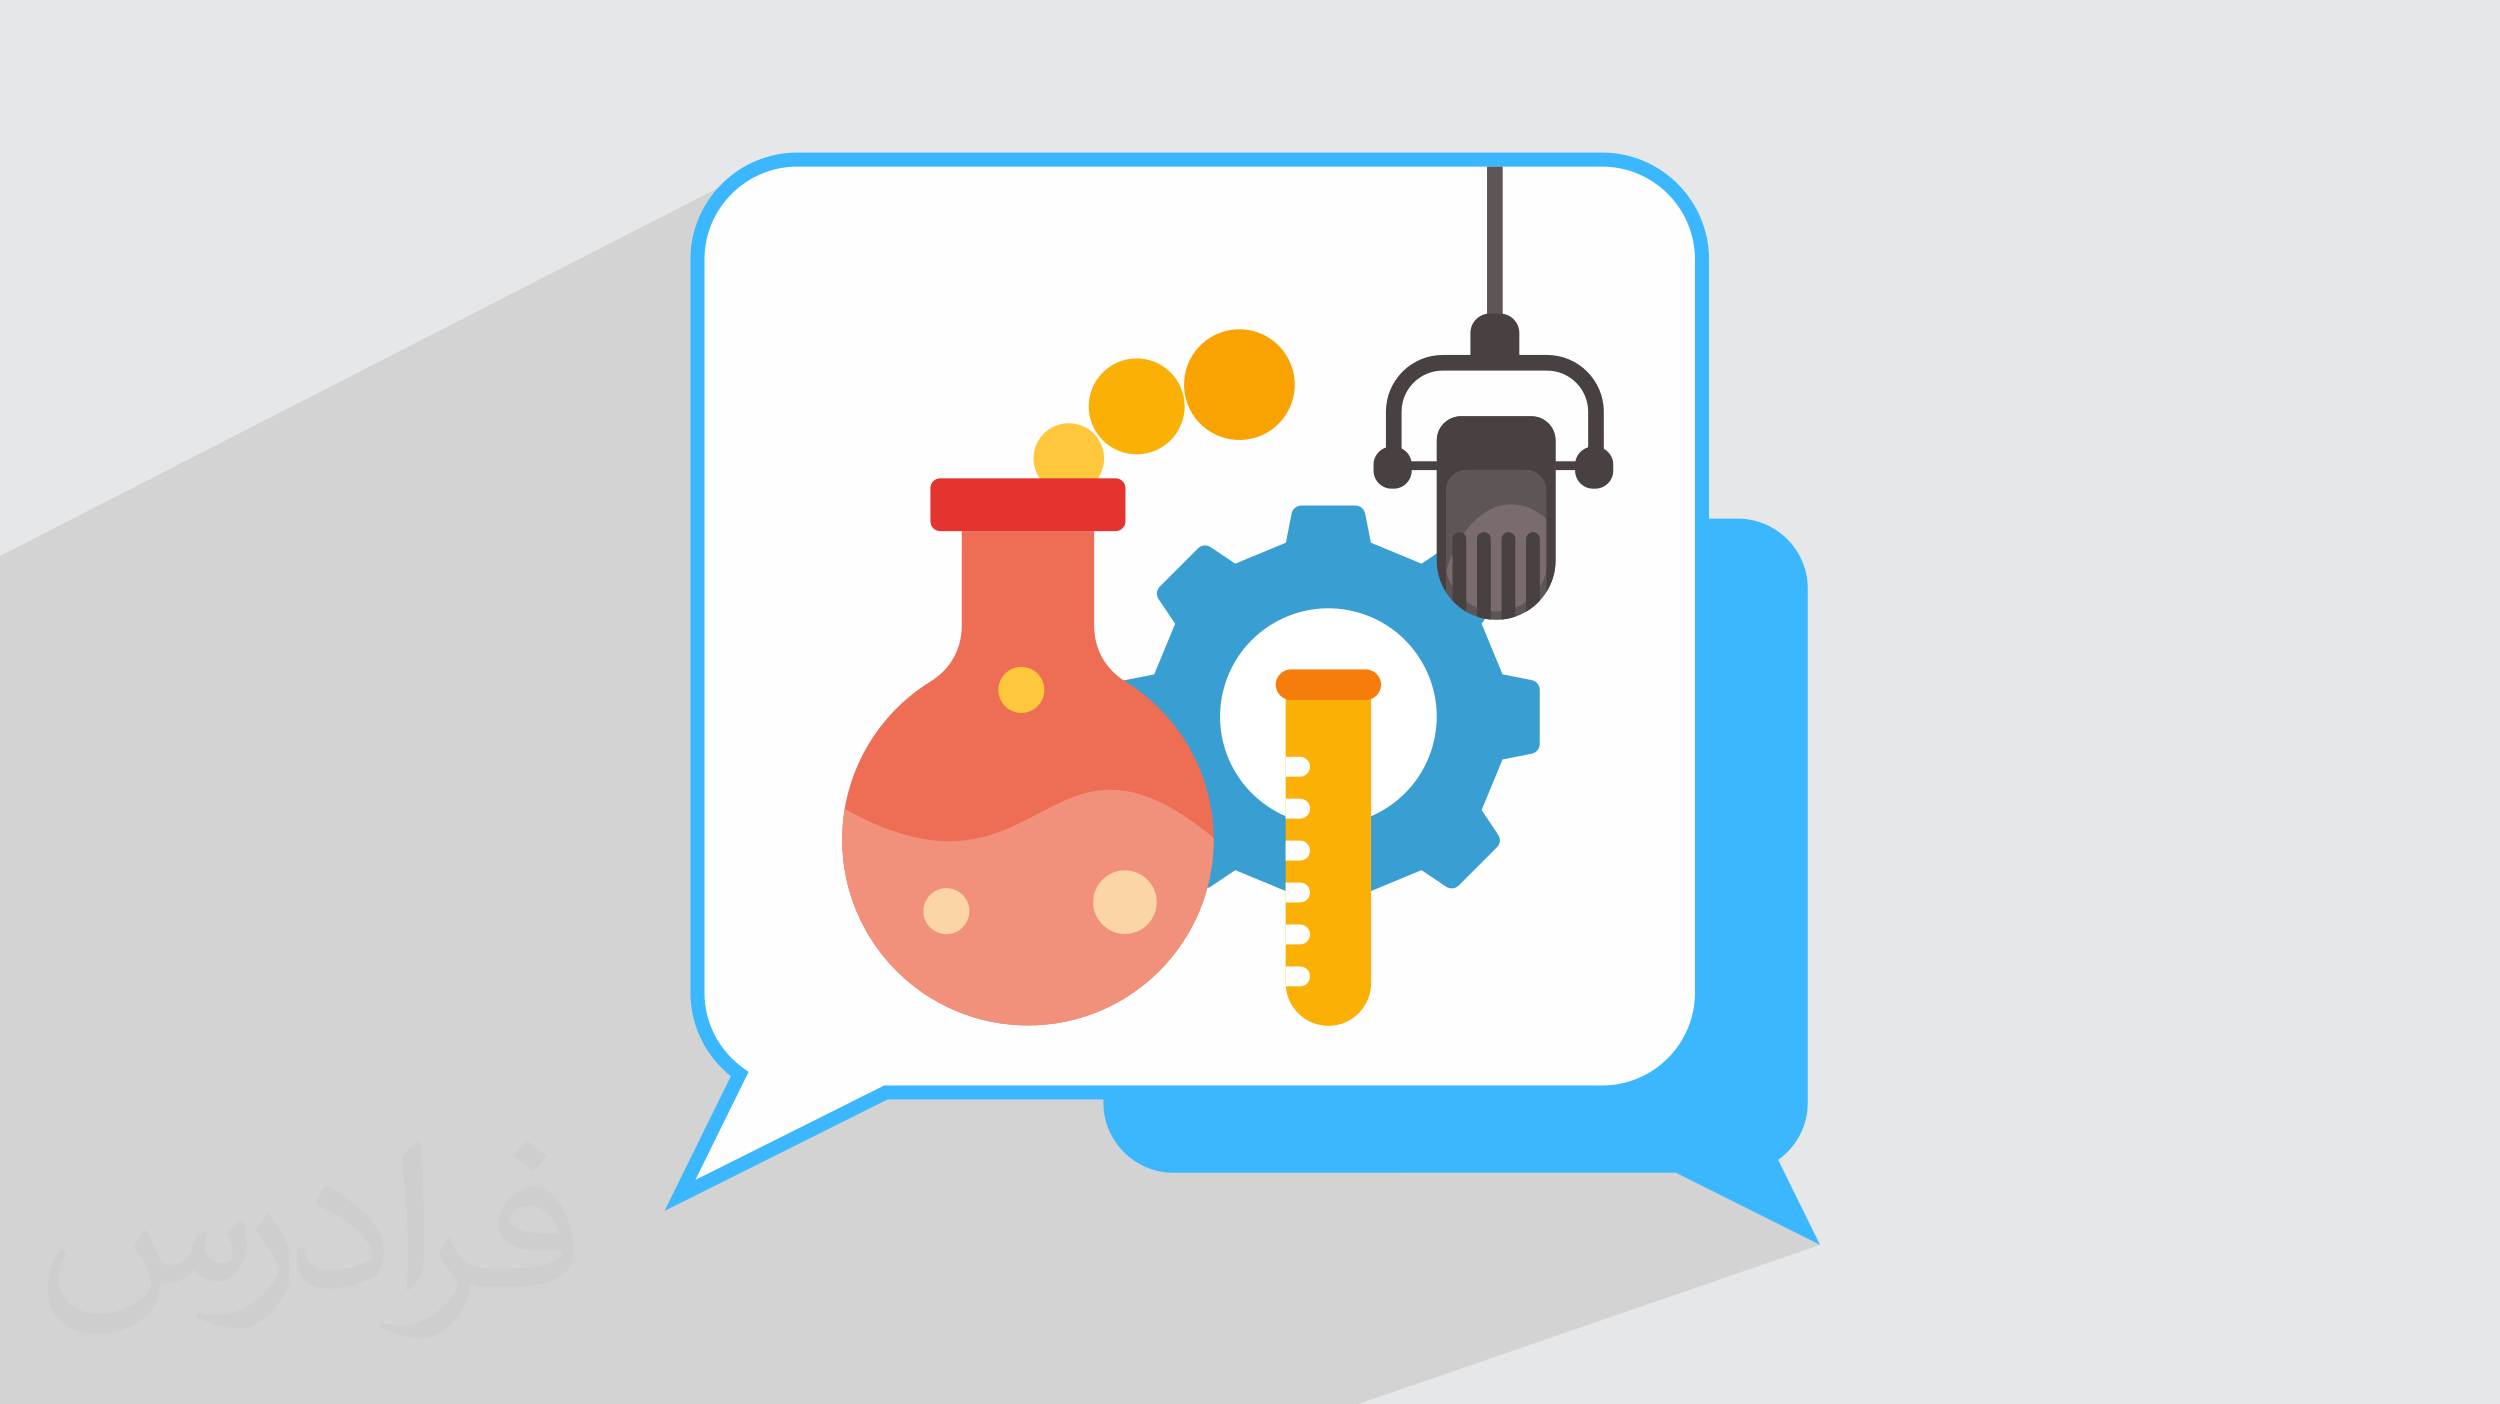<?xml version="1.0" encoding="UTF-8"?>
<!DOCTYPE svg PUBLIC "-//W3C//DTD SVG 1.0//EN" "http://www.w3.org/TR/2001/REC-SVG-20010904/DTD/svg10.dtd">
<!-- Creator: CorelDRAW -->
<svg xmlns="http://www.w3.org/2000/svg" xml:space="preserve" width="94.192mm" height="52.917mm" version="1.0" style="shape-rendering:geometricPrecision; text-rendering:geometricPrecision; image-rendering:optimizeQuality; fill-rule:evenodd; clip-rule:evenodd"
viewBox="0 0 9404.92 5283.66"
 xmlns:xlink="http://www.w3.org/1999/xlink"
 xmlns:xodm="http://www.corel.com/coreldraw/odm/2003">
 <defs>
  <style type="text/css">
   <![CDATA[
    .fil12 {fill:#FEFEFE}
    .fil16 {fill:#FCD5A6}
    .fil14 {fill:#F2917B}
    .fil13 {fill:#ED6E54}
    .fil5 {fill:#399ED1}
    .fil11 {fill:#F67C0B}
    .fil10 {fill:#FAB005}
    .fil7 {fill:#FFC73B}
    .fil4 {fill:#FEFEFE;fill-rule:nonzero}
    .fil15 {fill:#E5332F;fill-rule:nonzero}
    .fil3 {fill:#3BB7FF;fill-rule:nonzero}
    .fil18 {fill:#494042;fill-rule:nonzero}
    .fil17 {fill:#5E5556;fill-rule:nonzero}
    .fil19 {fill:#7A6C6E;fill-rule:nonzero}
    .fil9 {fill:#F9A302;fill-rule:nonzero}
    .fil8 {fill:#FAB005;fill-rule:nonzero}
    .fil6 {fill:white;fill-rule:nonzero}
    .fil2 {fill:#373435;fill-opacity:0.031}
    .fil1 {fill:#2B2A29;fill-opacity:0.102}
    .fil0 {fill:#E6E7E8}
   ]]>
  </style>
 </defs>
 <g id="Layer_x0020_1">
  <polygon class="fil0" points="-0,0 9404.92,0 9404.92,5283.66 -0,5283.66 "/>
  <polygon class="fil1" points="-0,5097.95 -0,5091.64 -0,5081.87 -0,5074.43 -0,5070.73 -0,5070.64 -0,5069.16 -0,5020.91 -0,5017.32 -0,5015.59 -0,5011.7 -0,4966.92 -0,4963.54 -0,4950.2 -0,4930.75 -0,4914.65 -0,4912.45 -0,4909.27 -0,4895.24 -0,4885.63 -0,4859.95 -0,4857.5 -0,4854.51 -0,4835.78 -0,4816.75 -0,4804.76 -0,4799.27 -0,4784.74 -0,4767.11 -0,4746.25 -0,4744.8 -0,4742.27 -0,4731.99 -0,4731.72 -0,4731.15 -0,4730 -0,4713.27 -0,4707.71 -0,4703.27 -0,4695.31 -0,4689.27 -0,4675.63 -0,4649.89 -0,4635.11 -0,4612.56 -0,4608.69 -0,4608.31 -0,4604.28 -0,4599.48 -0,4581.58 -0,4560.1 -0,4520.12 -0,4518.55 -0,4503.12 -0,4500.07 -0,4493.58 -0,4488.99 -0,4488.19 -0,4487.05 -0,4486.86 -0,4480.33 -0,4471.9 -0,4467.26 -0,4455.62 -0,4453.67 -0,4453.42 -0,4442.04 -0,4441.7 -0,4441.49 -0,4429.19 -0,4422.08 -0,4420.11 -0,4419.82 -0,4404.93 -0,4396.25 -0,4388.37 -0,4386.62 -0,4386.38 -0,4379.51 -0,4377.35 -0,4371.12 -0,4358.97 -0,4351.98 -0,4348.1 -0,4337.4 -0,4335.02 -0,4305.42 -0,4302.75 -0,4297.55 -0,4270.13 -0,4269.45 -0,4239.12 -0,4236.54 -0,4231.57 -0,4231.41 -0,4215.86 -0,4208.27 -0,4203.9 -0,4202.78 -0,4194.27 -0,4168.22 -0,4163.59 -0,4162.44 -0,4126 -0,4122.26 -0,4122.19 -0,4107.29 -0,4096.61 -0,4069.34 -0,4065.79 -0,4063.86 -0,4023.78 -0,4023.08 -0,4023.01 -0,4020.98 -0,4015.77 -0,4015.71 -0,4015.46 -0,3951.39 -0,3932.67 -0,3923.83 -0,3915.19 -0,3890.31 -0,3842.91 -0,3839.33 -0,3817.79 -0,3814.97 -0,3802.33 -0,3797.82 -0,3784.61 -0,3753.61 -0,3739.17 -0,3733.07 -0,3700.78 -0,3683.63 -0,3635.71 -0,3619.73 -0,3451.73 -0,3415.12 -0,3399.66 -0,3334.71 -0,3310.66 -0,3293.85 -0,3270.49 -0,3237.71 -0,3235.03 -0,3159.01 -0,3150.06 -0,2301.46 -0,2091.48 2836.54,637.55 2820.38,645.86 2804.69,654.91 2789.49,664.68 2774.78,675.16 2760.61,686.3 2747,698.1 2733.97,710.53 2721.54,723.56 2709.74,737.18 2698.58,751.35 2688.11,766.05 2678.34,781.26 2669.29,796.95 2660.99,813.1 2653.45,829.69 2646.72,846.69 2640.81,864.08 2635.74,881.82 2631.54,899.92 2628.22,918.33 2625.83,937.02 2624.38,955.99 2623.89,975.2 2623.89,1899.33 3332.63,1561.5 3350.14,1556.06 3368.93,1554.17 3547.73,1554.17 3802.64,1433.39 3808,1431.72 3813.77,1431.14 3892.11,1431.14 5594.18,626.77 5653.08,626.77 5653.08,1180.59 5657.22,1181.01 5670.95,1185.28 5683.4,1192.03 5694.23,1200.97 5703.17,1211.81 5709.92,1224.25 5714.18,1237.99 5715.67,1252.74 5715.67,1335.37 5819.97,1335.37 5841.77,1336.48 5862.94,1339.71 5883.38,1344.98 5902.99,1352.17 5921.65,1361.17 5939.25,1371.87 5955.69,1384.17 5970.86,1397.96 5984.65,1413.13 5996.95,1429.58 6007.65,1447.18 6016.65,1465.83 6023.84,1485.44 6029.11,1505.89 6032.35,1527.07 6033.46,1548.87 6033.46,1688.74 6039.01,1691.76 6049.09,1700.08 6057.41,1710.15 6063.69,1721.72 6067.65,1734.5 6069.04,1748.23 6069.04,1770.31 6067.65,1784.04 6063.69,1796.82 6057.41,1808.39 6049.09,1818.47 6039.01,1826.78 6027.44,1833.06 5851.85,1909.07 5851.85,2108.35 5851.85,2108.8 5851.84,2109.06 5851.7,2116.52 5851.26,2124.61 5850.79,2129.74 5850.7,2131.58 5850.47,2133.06 5849.51,2140.55 5848.23,2148.39 5847.84,2150.29 5847.32,2153.71 5846.17,2158.19 5844.83,2163.77 5843.42,2168.85 5841.83,2175.07 5834.34,2195.55 5824.95,2215.03 5813.79,2233.41 5800.96,2250.56 5786.57,2266.39 5770.74,2280.78 5753.59,2293.61 5735.21,2304.77 5715.73,2314.16 4793.49,2704.27 4780.28,2726.25 4780.28,2771.15 5082,2644.07 5055.92,2655.86 5030.52,2668.87 5005.86,2683.05 4981.98,2698.36 4958.88,2714.78 4936.65,2732.26 4915.28,2750.77 4894.83,2770.27 4875.33,2790.72 4856.83,2812.08 4839.34,2834.32 4822.93,2857.41 4807.61,2881.3 4793.43,2905.96 4780.42,2931.35 4780.28,2931.66 4780.28,2963.44 5151.7,2809.08 5170.31,2801.74 5189.34,2795.3 5208.79,2789.78 5228.61,2785.2 5248.79,2781.6 5269.3,2778.99 5290.11,2777.41 5311.2,2776.88 5332.29,2777.41 5353.1,2778.99 5373.6,2781.6 5393.77,2785.2 5413.6,2789.78 5433.04,2795.3 5452.09,2801.74 5470.7,2809.08 5488.84,2817.28 5506.51,2826.33 5523.67,2836.2 5540.29,2846.86 5556.36,2858.28 5571.84,2870.44 5586.71,2883.32 5600.94,2896.89 5614.51,2911.12 5627.39,2925.99 5639.55,2941.47 5650.97,2957.53 5661.64,2974.16 5671.5,2991.32 5680.55,3008.98 5688.76,3027.14 5696.1,3045.75 5702.54,3064.78 5708.06,3084.23 5712.63,3104.05 5716.24,3124.23 5718.84,3144.74 5720.43,3165.55 5720.96,3186.64 5720.43,3207.72 5718.84,3228.53 5716.24,3249.04 5712.63,3269.22 5708.06,3289.04 5702.54,3308.49 5696.1,3327.52 5688.76,3346.13 5680.55,3364.29 5671.5,3381.95 5661.64,3399.11 5650.97,3415.74 5639.55,3431.8 5627.39,3447.28 5614.51,3462.15 5600.94,3476.38 5586.71,3489.95 5571.84,3502.83 5556.36,3514.99 5540.29,3526.41 5523.67,3537.08 5506.51,3546.94 5488.84,3555.99 5470.7,3564.19 5452.09,3571.53 5066.27,3722.09 5082,3729.19 5108.74,3739.74 5136.09,3748.99 5164.04,3756.92 5192.53,3763.5 5221.52,3768.68 5250.99,3772.43 5280.9,3774.7 5311.2,3775.46 5341.5,3774.7 5371.41,3772.43 5400.87,3768.68 5429.87,3763.5 5458.36,3756.92 5486.3,3748.99 5513.66,3739.74 4551.7,4109.83 6028.06,4109.83 6047.27,4109.34 6066.24,4107.88 6084.94,4105.49 6103.34,4102.18 6121.43,4097.98 6139.19,4092.9 6156.57,4086.99 5274.09,4411.78 6304.08,4411.78 6846.92,4683.2 5104.62,5283.66 3864.89,5283.66 2905.11,5283.66 2844.59,5283.66 2103.43,5283.66 1500.58,5283.66 1227.75,5283.66 1064.45,5283.66 791.03,5283.66 756.14,5283.66 714.9,5283.66 649.2,5283.66 634.99,5283.66 622.62,5283.66 583.05,5283.66 574.16,5283.66 471.08,5283.66 468.29,5283.66 449.58,5283.66 413.31,5283.66 390.39,5283.66 279.84,5283.66 191.9,5283.66 162.97,5283.66 121.71,5283.66 -0,5283.66 -0,5253.93 -0,5253.82 -0,5252.77 -0,5233.38 -0,5199.77 -0,5187.08 -0,5180.06 -0,5175.95 -0,5175.63 -0,5174.88 -0,5158.07 -0,5158.02 -0,5127.47 -0,5123.49 -0,5122.25 -0,5102.39 "/>
  <path class="fil2" d="M548.54 4627.69c17.95,27.21 29.6,53.36 40.96,82.43 8.45,16.91 12.93,48.09 52.57,48.09 11.61,0 28.28,-3.42 43.06,-11.61 16.63,-8.73 29.32,-21.94 35.94,-42l15.85 -53.36 38.57 -19.02 2.64 2.64c-5.27,20.09 -6.59,39.36 -6.59,54.43 0,44.63 38.57,61.56 69.22,61.56 17.95,0 34.09,-8.73 34.09,-25.11 0,-21.13 -8.98,-57.06 -20.62,-89.29 17.95,-17.95 35.94,-35.94 56.53,-50.47l3.17 1.6c8.98,38.04 14,75.56 14,100.66 0,24.57 -10.83,51.79 -19.81,69.49 -18.49,34.87 -51.25,62.62 -90.87,62.62 -30.1,0 -63.65,-15.07 -86.66,-43.06l-1.32 0c-21.66,26.96 -55.22,51.25 -108.86,51.25l-16.63 0c-2.64,35.41 -10.29,60.49 -21.94,82.95 -31.95,62.34 -126.81,106.47 -216.1,106.47 -124.17,0 -186.51,-71.59 -186.51,-166.96 0,-58.91 19.27,-113.6 48.88,-152.42l24.29 10.04c-18.49,35.41 -30.91,68.68 -30.91,101.45 0,89.29 72.66,131.83 156.4,131.83 77.68,0 173.83,-49.41 191.28,-106.72 -6.59,-62.62 -30.1,-91.93 -66.04,-148.99 10.83,-19.02 24.83,-38.04 42.28,-58.38l3.17 0 0 0 0 0 -0.02 -0.09zm1432.13 -336.04c26.15,16.39 51.79,35.66 76.87,57.85 -14,19.81 -31.45,37.79 -53.11,53.64 -25.11,-20.34 -50.19,-37.79 -75.84,-56.27 17.42,-19.55 34.62,-38.29 52.04,-55.22l0 0 0 0 0 0 0 0 0 0 0.03 0zm13.47 244.11c-42.28,0 -76.87,27.75 -76.87,48.34 0,44.13 84.53,57.85 185.72,57.31 -12.68,-51.79 -57.06,-105.68 -108.86,-105.68l0.01 0.03zm-94.86 236.19c54.96,0 103.04,-1.6 139.74,-10.83 40.96,-10.29 75.56,-30.91 75.56,-45.17 0,-3.7 0,-8.19 -1.32,-11.89 -22.98,2.11 -49.41,2.11 -72.38,2.11 -74.49,0 -131.55,-16.91 -154.02,-58.66 -5.55,-11.61 -9.51,-24.57 -9.51,-39.36 0,-40.43 17.42,-79.79 48.09,-107 25.61,-22.45 53.89,-36.44 82.67,-36.44 52.04,0 93.51,41.75 122.57,107.54 15.85,35.94 26.68,77.4 26.68,129.72 0,34.87 -9.51,64.19 -31.17,85.85 -40.43,39.11 -114.92,53.89 -229.04,53.89l-51.79 0 0 0 -13.47 0c-28.28,0 -48.62,-5.02 -64.72,-17.42l-2.64 0c0.79,6.59 1.32,12.93 1.32,19.02 0,25.61 -8.45,58.38 -25.61,84.53 -50.72,75.3 -105.68,108.04 -153.24,108.04 -48.09,0 -107,-18.49 -160.11,-42.54l9.51 -18.49c17.17,7.13 40.96,11.89 73.7,11.89 85.85,0 198.66,-82.43 212.66,-163 -3.17,-6.59 -8.98,-15.32 -17.17,-24.57 -25.11,-29.85 -40.96,-54.68 -55.75,-80.83 12.68,-25.11 24.29,-45.17 35.13,-63.4l4.49 -0.53c36.72,74.77 69.99,117.55 144.23,117.55l11.61 0 0 0 53.89 0 0 0 0 0 0 0 0 0 0 0 0.09 0.01zm-371.98 79c6.34,-34.34 6.87,-72.91 6.87,-108.86l0 -53.36c0,-99.6 -12.68,-244.36 -22.98,-338.68 17.95,-19.27 43.06,-42 62.87,-57.31l5.81 1.6c13.47,118.62 16.63,256 16.63,383.06 0,33.3 -1.32,65.79 -4.49,89.55 -1.85,30.1 -19.27,52.83 -56.53,87.7l-8.19 -3.7zm-382.8 -157.19c1.85,46.77 24.83,83.49 105.15,83.49 49.93,0 92.19,-12.93 138.96,-35.13 8.45,-3.7 12.93,-8.73 12.93,-12.93 0,-29.32 -22.45,-68.15 -60.23,-103.55 -36.72,-33.3 -85.34,-62.62 -130.76,-82.18 -15.6,-6.59 -20.62,-13.47 -20.62,-20.09 0,-13.47 17.95,-41.75 32.77,-62.09l5.02 -0.53c52.04,27.21 110.17,67.64 153.24,112.53 39.11,41.47 63.4,83.49 63.4,129.19 0,33.81 -10.29,65.51 -26.96,95.11 -57.06,28.79 -117.83,50.72 -178.06,50.72 -73.17,0 -123.1,-34.34 -123.1,-114.92 0,-8.73 0,-22.19 3.17,-39.64l25.11 0 0 0 0 0 0 0 0 0 0 0 -0.02 0zm-132.37 -132.9l45.45 73.45c16.63,27.21 32.23,56.81 32.23,103.55l0 59.7c0,48.34 -30.91,100.13 -80.83,151.38 -39.11,34.62 -73.7,49.41 -105.68,49.41 -47.55,0 -101.98,-14.79 -164.85,-41.75l7.13 -18.49c19.81,5.27 42.79,9.77 71.06,9.77 90.36,-0.53 182.8,-66.57 225.08,-147.15 5.02,-9.26 6.87,-17.95 6.87,-24.04 0,-9.26 -5.02,-19.55 -8.98,-28.79 -22.98,-43.31 -48.62,-82.95 -76.87,-119.68 14.79,-23.25 29.6,-45.7 45.7,-67.9l3.7 0.53 0 0 0 0 0 0 0 0 0 0 -0.02 0.01z"/>
  <path class="fil3" d="M4413.78 1951.08l2124.18 0c144.52,0 262.76,118.23 262.76,262.76l0 1935.18c0,88.24 -44.12,166.63 -111.34,214.33l157.54 319.86 -542.85 -271.42 -1890.3 0c-144.52,0 -262.75,-118.23 -262.75,-262.76l0 -1935.18c0,-144.53 118.23,-262.76 262.75,-262.76z"/>
  <path class="fil4" d="M6028.06 600.46l-3029.44 0c-206.1,0 -374.73,168.61 -374.73,374.74l0 2759.87c0,125.84 62.92,237.64 158.79,305.67l-224.68 456.17 774.19 -387.08 2695.88 0c206.11,0 374.72,-168.62 374.72,-374.75l0 -2759.87c0,-206.13 -168.61,-374.74 -374.72,-374.74z"/>
  <path class="fil3" d="M6028.06 626.88l-3029.44 0c-95.76,0 -182.84,39.2 -245.98,102.35 -63.13,63.13 -102.34,150.21 -102.34,245.98l0 2759.87c0,57.39 14.04,111.6 38.82,159.34 25.91,49.76 63.41,92.64 108.83,124.86l18.29 12.97 -200.05 406.16 710.01 -354.99 2701.86 0c95.76,0 182.83,-39.2 245.97,-102.35 63.13,-63.13 102.34,-150.22 102.34,-245.99l0 -2759.87c0,-95.77 -39.2,-182.85 -102.34,-245.99 -63.13,-63.13 -150.21,-102.34 -245.97,-102.34zm-3029.44 -52.84l3029.44 0c110.34,0 210.65,45.13 283.33,117.81 72.68,72.68 117.81,173 117.81,283.35l0 2759.87c0,110.35 -45.13,210.67 -117.81,283.35 -72.68,72.69 -172.99,117.82 -283.33,117.82l-2689.89 0 -838.37 419.18 249.59 -506.76c-44.21,-35.21 -80.88,-79.49 -107.08,-129.9l0 -0.11c-28.63,-55.12 -44.85,-117.58 -44.85,-183.57l0 -2759.87c0,-110.35 45.13,-210.66 117.81,-283.34 72.68,-72.69 173,-117.82 283.34,-117.82z"/>
  <path class="fil5" d="M5347.61 2120.5l92.68 -62.16c15.1,-10.11 34.77,-8.2 47.62,4.65l143.44 143.44c12.85,12.85 14.77,32.52 4.65,47.62l-62.16 92.68 78.83 190.29 109.47 21.59c17.83,3.51 30.38,18.78 30.38,36.95l0 202.86c0,18.17 -12.55,33.44 -30.38,36.95l-109.47 21.59 -78.83 190.29 62.15 92.68c10.12,15.1 8.21,34.77 -4.64,47.62l-143.44 143.43c-12.85,12.86 -32.52,14.78 -47.62,4.65l-92.68 -62.16 -190.29 78.83 -21.59 109.47c-3.51,17.83 -18.77,30.38 -36.94,30.38l-202.86 -0.01c-18.17,0 -33.44,-12.55 -36.96,-30.38l-21.58 -109.47 -190.29 -78.83 -92.68 62.16c-15.1,10.12 -34.77,8.2 -47.62,-4.65l-143.44 -143.43c-12.85,-12.85 -14.78,-32.52 -4.65,-47.62l62.16 -92.68 -78.84 -190.29 -109.46 -21.59c-17.83,-3.51 -30.38,-18.78 -30.38,-36.95l0 -202.86c0,-18.18 12.55,-33.44 30.38,-36.95l109.46 -21.59 78.84 -190.29 -62.16 -92.69c-10.12,-15.1 -8.21,-34.76 4.65,-47.61l143.44 -143.44c12.85,-12.86 32.51,-14.77 47.61,-4.65l92.68 62.16 190.29 -78.84 21.58 -109.47c3.52,-17.83 18.78,-30.38 36.95,-30.38l202.87 0.01c18.17,0 33.44,12.54 36.94,30.38l21.59 109.46 190.29 78.84 0.01 0.01z"/>
  <circle class="fil6" transform="matrix(0.047 -0.197 0.197 0.047 4997.37 2695.92)" r="2011.88"/>
  <path class="fil7" d="M3954.44 1609.89c63.49,-36.65 144.69,-14.91 181.35,48.6 36.65,63.5 14.91,144.69 -48.6,181.35 -63.49,36.65 -144.69,14.91 -181.35,-48.59 -36.65,-63.49 -14.91,-144.69 48.6,-181.35l0 -0.01z"/>
  <circle class="fil8" transform="matrix(0.055 -0.195 0.195 0.055 4276.12 1528.83)" r="890.4"/>
  <circle class="fil9" transform="matrix(0.202 -0.009 0.009 0.202 4662.56 1446.96)" r="1029.97"/>
  <path class="fil10" d="M5158.08 2574.17l-321.44 0 0 1124.31c0,88.4 72.32,160.73 160.72,160.73 88.41,0 160.73,-72.32 160.73,-160.73l0 -1124.31z"/>
  <path class="fil11" d="M5137.89 2518.24l-281.06 0c-31.68,0 -57.6,25.92 -57.6,57.59 0,31.68 25.92,57.6 57.6,57.6l281.06 -0.01c31.67,0 57.59,-25.91 57.59,-57.59 0,-31.68 -25.92,-57.59 -57.59,-57.59l0 0z"/>
  <path class="fil12" d="M4836.64 3477.92l54.19 0c20.71,0 37.48,16.78 37.48,37.48 0,20.7 -16.77,37.48 -37.48,37.48l-54.19 0 0 -74.97zm0 -630.91l0 74.68 54.19 0c20.63,0 37.34,-16.71 37.34,-37.34 0,-20.62 -16.71,-37.33 -37.34,-37.33l-54.19 0 0 0zm0 157.62l0 74.98 54.19 -0.01c20.71,0 37.48,-16.77 37.48,-37.48 0,-20.7 -16.77,-37.48 -37.48,-37.48l-54.19 0zm0 157.76l0 74.97 54.19 0c20.71,0 37.48,-16.77 37.48,-37.48 0,-20.7 -16.77,-37.48 -37.48,-37.48l-54.19 0zm0 157.91l0 74.68 54.19 0c20.63,0 37.34,-16.71 37.34,-37.34 0,-20.62 -16.71,-37.33 -37.34,-37.33l-54.19 0 0 0zm0 315.38l0 62.8c0,4.09 0.16,8.15 0.46,12.16l53.73 0.01c20.7,0 37.48,-16.78 37.48,-37.48 0,-20.71 -16.78,-37.49 -37.48,-37.49l-54.2 0 0.01 0z"/>
  <path class="fil13" d="M4233.56 2563.75c199.39,123.06 332.29,343.51 332.29,595.02 0,385.94 -312.87,698.79 -698.79,698.79 -385.94,0 -698.8,-312.86 -698.8,-698.79 0,-251.51 132.89,-471.96 332.29,-595.02 75.2,-46.41 117.56,-122.33 117.56,-210.7l0 -354.93 497.9 0 0 354.93c0,88.37 42.36,164.29 117.56,210.7l0 0z"/>
  <path class="fil14" d="M4565.79 3151.99c0.02,2.27 0.06,4.51 0.06,6.78 0,385.94 -312.87,698.79 -698.79,698.79 -385.94,0 -698.8,-312.86 -698.8,-698.79 0,-39.43 3.28,-78.09 9.55,-115.74 749.71,418.6 750.8,-418.96 1387.99,108.98l0 -0.01z"/>
  <path class="fil15" d="M3537.3 1799.4l659.49 0c20.49,0 37.12,16.63 37.12,37.12l0 124.48c0,20.49 -16.63,37.12 -37.11,37.12l-659.5 0c-20.49,0 -37.12,-16.63 -37.12,-37.13l0 -124.48c0,-20.48 16.62,-37.11 37.11,-37.11l0.01 0z"/>
  <path class="fil16" d="M4231.96 3513.53c65.89,0 119.63,-53.75 119.63,-119.64 0,-65.88 -53.74,-119.63 -119.63,-119.63 -65.89,0 -119.63,53.75 -119.63,119.63 0,65.89 53.74,119.64 119.63,119.64z"/>
  <path class="fil16" d="M3560.2 3514.23c47.68,0 86.57,-38.89 86.57,-86.57 0,-47.68 -38.89,-86.57 -86.57,-86.57 -47.68,0 -86.57,38.89 -86.57,86.57 0,47.68 38.89,86.57 86.57,86.57z"/>
  <path class="fil7" d="M3842.26 2682.03c47.68,0 86.57,-38.89 86.57,-86.57 0,-47.68 -38.89,-86.57 -86.57,-86.57 -47.68,0 -86.57,38.89 -86.57,86.57 0,47.68 38.89,86.57 86.57,86.57z"/>
  <g id="_1739864742912">
   <polygon class="fil17" points="5653.08,626.77 5594.18,626.77 5594.18,1227.37 5653.08,1227.37 "/>
   <path class="fil18" d="M5272.72 1752.54l0 -203.67c0,-85.24 69.36,-154.61 154.6,-154.61l392.66 0c85.22,0 154.59,69.36 154.59,154.61l0 203.67 58.9 0 0 -203.67c0,-117.74 -95.77,-213.5 -213.49,-213.5l-392.66 0c-117.73,0 -213.51,95.76 -213.51,213.5l0 203.67 58.91 0z"/>
   <polygon class="fil18" points="6002.77,1735.35 5229.78,1735.35 5229.78,1768.48 6002.77,1768.48 "/>
   <path class="fil18" d="M5642.46 1179.52l-37.64 0c-40.43,0 -73.2,32.78 -73.2,73.22l0 107.16 184.05 0 0 -107.16c0,-40.44 -32.77,-73.22 -73.21,-73.22z"/>
   <path class="fil18" d="M5242.66 1680.13l-7.36 0c-37.61,0 -68.11,30.49 -68.11,68.11l0 22.08c0,37.61 30.49,68.11 68.11,68.11l7.36 0c37.6,0 68.11,-30.49 68.11,-68.11l0 -22.08c0,-37.61 -30.5,-68.11 -68.11,-68.11z"/>
   <path class="fil18" d="M6000.93 1680.13l-7.37 0c-37.6,0 -68.1,30.49 -68.1,68.11l0 22.08c0,37.61 30.49,68.11 68.1,68.11l7.37 0c37.6,0 68.11,-30.49 68.11,-68.11l0 -22.08c0,-37.61 -30.5,-68.11 -68.11,-68.11z"/>
   <path class="fil17" d="M5761.25 1566.03l-265.38 0c-50.07,0 -90.64,40.57 -90.64,90.61l0 452.16c0,123.08 99.79,222.87 222.88,222.87l0.87 0c123.08,0 222.87,-99.79 222.87,-222.87l0 -452.16c0,-50.04 -40.57,-90.61 -90.6,-90.61z"/>
   <path class="fil19" d="M5628.9 2300.01c106.58,0 192.97,-86.42 192.97,-192.98l0 -150.32c-40.08,-37.77 -86.33,-59.63 -135.7,-59.63 -107.4,0 -200.22,102.25 -245.73,251.13 18.89,86.79 96.03,151.8 188.46,151.8z"/>
   <path class="fil18" d="M5490.16 2001.96c-14.38,0 -26.03,11.65 -26.03,26.03l0 231.11c15.13,16.49 32.61,30.66 52.05,42.02l0 -273.13c0,-14.38 -11.67,-26.03 -26.02,-26.03z"/>
   <path class="fil18" d="M5582.4 2001.96c-14.35,0 -25.99,11.65 -25.99,26.03l0 291.52c16.56,5.69 33.94,9.53 52.02,11.14l0 -302.66c0,-14.38 -11.64,-26.03 -26.03,-26.03z"/>
   <path class="fil18" d="M5674.68 2001.96c-14.38,0 -26.03,11.65 -26.03,26.03l0 302.66c18.08,-1.62 35.47,-5.45 52.05,-11.14l0 -291.52c0,-14.38 -11.64,-26.03 -26.02,-26.03z"/>
   <path class="fil18" d="M5766.95 2001.96c-14.38,0 -26.02,11.65 -26.02,26.03l0 273.13c19.42,-11.35 36.92,-25.53 52.02,-42.02l0 -231.11c0,-14.38 -11.63,-26.03 -26,-26.03z"/>
   <path class="fil18" d="M5761.07 1566.03l-265.03 0c-50.15,0 -90.81,40.66 -90.81,90.8l0 451.52c0,43.76 12.78,84.48 34.55,118.93l0 -383.26c0,-42.41 34.37,-76.77 76.74,-76.77l224.04 0c42.41,0 76.75,34.37 76.75,76.77l0 383.26c21.77,-34.45 34.54,-75.17 34.54,-118.93l0 -451.52c0,-50.14 -40.65,-90.8 -90.78,-90.8z"/>
  </g>
 </g>
</svg>
